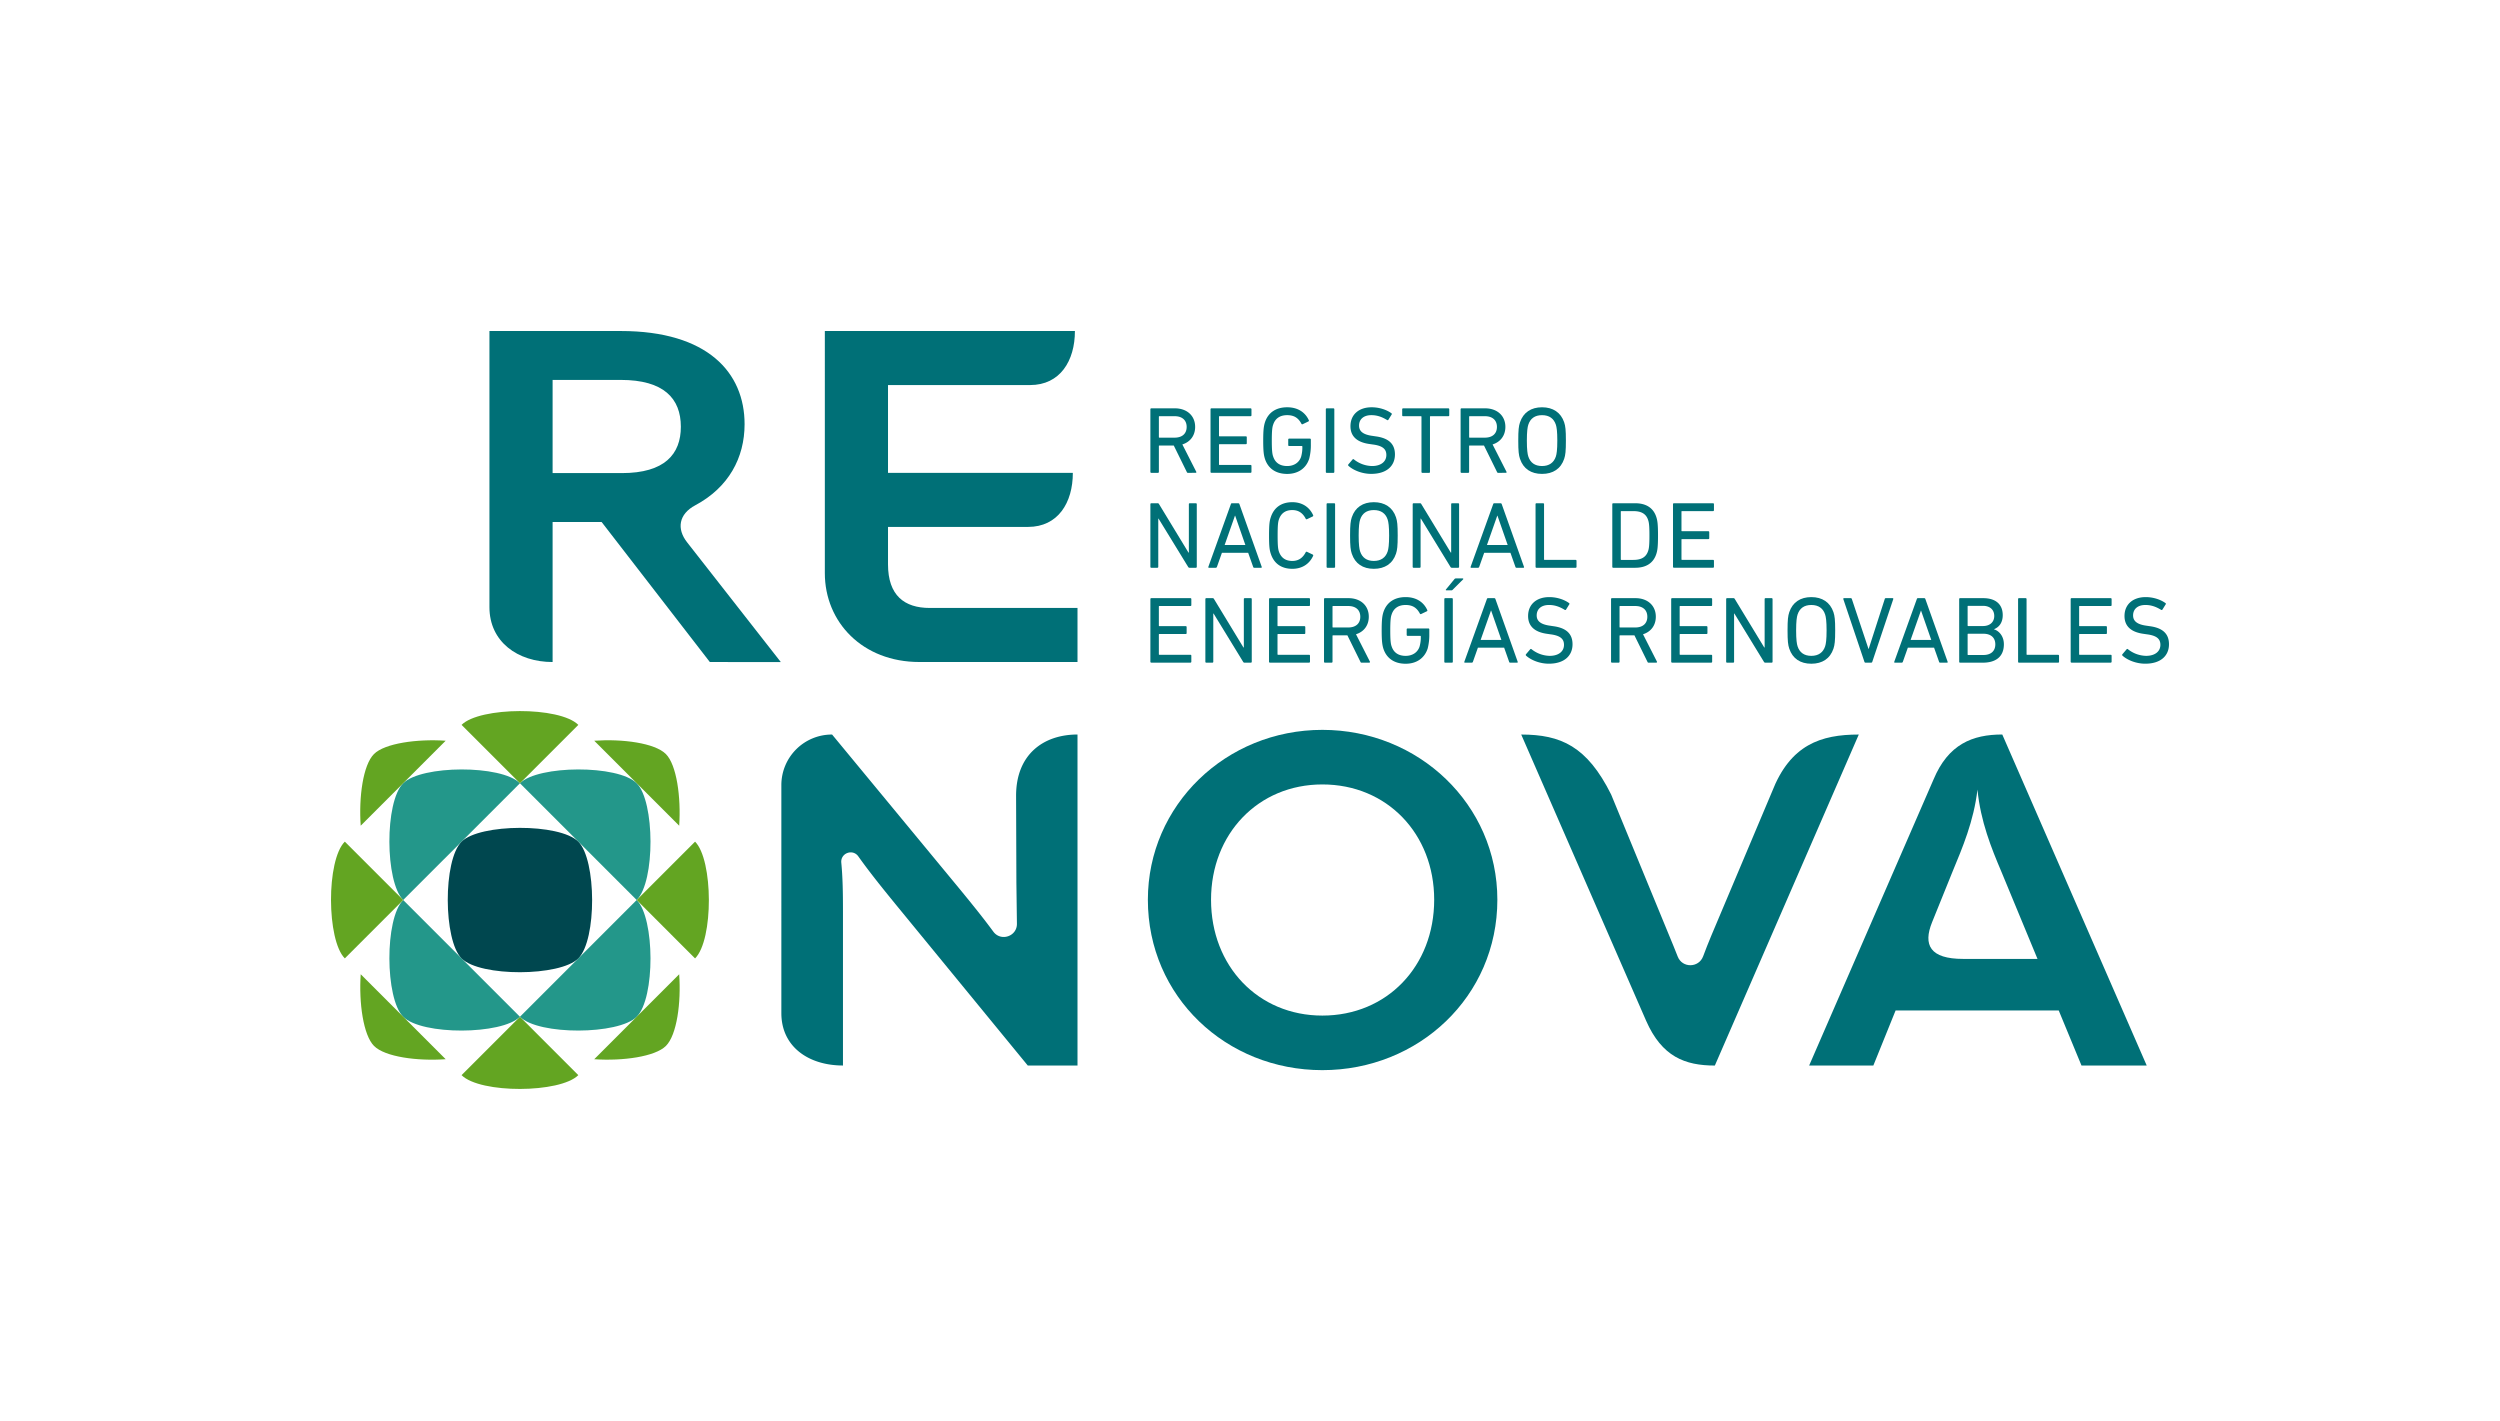 <svg xmlns="http://www.w3.org/2000/svg" viewBox="0 0 2423.29 1377.29"><defs><style>.cls-1{fill:none;}.cls-2{fill:#63a522;}.cls-3{fill:#23978a;}.cls-4{fill:#00474f;}.cls-5{fill:#007077;}</style></defs><title>logo renova pos color</title><g id="Capa_2" data-name="Capa 2"><g id="Capa_3" data-name="Capa 3"><rect class="cls-1" width="2423.29" height="1377.29"/><path class="cls-2" d="M447.4,1042.15c18.07,18.07,95.56,17.61,113.17,0L504,985.57C481.65,1007.9,458.65,1030.89,447.4,1042.15Z"/><path class="cls-3" d="M617.16,985.56c18.07-18.07,17.61-95.57,0-113.17L504,985.56c18.07,18.07,95.57,17.61,113.17,0l0,0Z"/><path class="cls-3" d="M390.82,759.22c-18.08,18.08-17.61,95.57,0,113.17,0,0,87.4-87.38,113.18-113.17-18.07-18.07-95.56-17.61-113.17,0l0,0Z"/><path class="cls-3" d="M617.15,759.22c-18.07-18.07-95.56-17.61-113.16,0L617.16,872.4c18.07-18.08,17.61-95.57,0-113.18l0,0Z"/><path class="cls-3" d="M390.82,985.56c18.07,18.08,95.56,17.61,113.17,0L390.82,872.39c-18.07,18.07-17.61,95.56,0,113.17l0,0Z"/><path class="cls-4" d="M560.58,929c18.07-18.07,17.61-95.55,0-113.16h0c-18.07-18.07-95.56-17.6-113.17,0l0,0,0,0c-18.08,18.07-17.61,95.56,0,113.17h0c18.08,18.07,95.56,17.61,113.17,0l0,0Z"/><path class="cls-2" d="M432,718c-27.66-1.89-59.06,2.48-69.49,12.9l0,0,0,0c-10.66,10.66-14.82,41.94-12.87,69.46Z"/><path class="cls-2" d="M576,1026.72c27.65,1.89,59.06-2.47,69.49-12.9l0,0,0,0c10.65-10.65,14.81-41.94,12.86-69.45Z"/><path class="cls-2" d="M349.65,944.36c-1.88,27.65,2.48,59.06,12.9,69.49l0,0,0,0c10.66,10.65,41.94,14.81,69.46,12.86Z"/><path class="cls-2" d="M658.35,800.38c1.88-27.65-2.48-59.06-12.91-69.48l0,0,0,0C634.78,720.23,603.5,716.07,576,718Z"/><path class="cls-2" d="M673.74,929c18.07-18.07,17.61-95.57,0-113.17l-56.58,56.58Z"/><path class="cls-2" d="M560.58,702.64c-18.07-18.07-95.57-17.61-113.17,0L504,759.22Z"/><path class="cls-2" d="M334.24,815.81c-18.08,18.07-17.61,95.56,0,113.17l56.59-56.59Z"/><path class="cls-5" d="M1151.54,458.35c-.64,0-.92-.27-1.2-.92l-12.58-25.57h-13.88a.49.49,0,0,0-.56.55v25a.87.87,0,0,1-.92.92H1116a.87.87,0,0,1-.92-.92V396.72a.87.87,0,0,1,.92-.92h22.77c11.75,0,19.7,7.17,19.7,18,0,8.46-4.81,14.62-12.4,17l13.42,26.4a.65.65,0,0,1-.55,1.1Zm-1.29-44.52c0-6.54-4.35-10.4-11.66-10.4h-14.71a.49.49,0,0,0-.56.55v19.69a.49.49,0,0,0,.56.55h14.71C1145.9,424.22,1150.25,420.36,1150.25,413.83Z"/><path class="cls-5" d="M1173.38,396.72a.87.87,0,0,1,.92-.92h37.85a.87.87,0,0,1,.92.92v5.79a.87.87,0,0,1-.92.92h-30a.49.49,0,0,0-.56.55v18.4a.49.49,0,0,0,.56.55h25.45a.87.87,0,0,1,.92.92v5.8a.87.87,0,0,1-.92.92h-25.45a.49.49,0,0,0-.56.55v19a.5.5,0,0,0,.56.56h30a.87.87,0,0,1,.92.92v5.79a.87.87,0,0,1-.92.92H1174.3a.87.87,0,0,1-.92-.92Z"/><path class="cls-5" d="M1224.45,427.07c0-10.3.56-14.07,1.67-17.66,3.14-9.66,10.92-14.63,21.56-14.63,11,0,17.76,5.52,20.91,12.42a.89.89,0,0,1-.28,1.29l-5.55,2.67a.89.89,0,0,1-1.3-.46c-3-5.61-7.12-8.28-13.78-8.28-7.13,0-11.66,3.31-13.6,9.29-.84,2.3-1.3,5.8-1.3,15.36s.46,13.07,1.3,15.37c1.94,6,6.47,9.29,13.6,9.29,6.38,0,11.56-3.13,13.51-9a33.54,33.54,0,0,0,1.2-9.84.49.49,0,0,0-.56-.55h-12.21a.87.87,0,0,1-.92-.92v-5.34a.87.87,0,0,1,.92-.92h20.08a.87.87,0,0,1,.92.92v4.69a52.14,52.14,0,0,1-1.57,13.8c-3,9.48-10.92,14.81-21.37,14.81-10.64,0-18.42-5-21.56-14.62C1225,441.15,1224.45,437.38,1224.45,427.07Z"/><path class="cls-5" d="M1285.15,396.72a.87.87,0,0,1,.92-.92h6.39a.87.87,0,0,1,.92.92v60.71a.87.87,0,0,1-.92.92h-6.39a.87.87,0,0,1-.92-.92Z"/><path class="cls-5" d="M1307.08,451.54a1,1,0,0,1-.1-1.38l4.08-4.78a.82.82,0,0,1,1.29-.09,29.07,29.07,0,0,0,17.58,6.44c8.7,0,13.88-4.32,13.88-10.67,0-5.34-3-8.93-13.14-10.21l-3.14-.46c-12.22-1.66-18.51-7.46-18.51-17.3,0-11.13,8-18.31,20.54-18.31,7.4,0,14.53,2.4,19.16,5.8a.83.83,0,0,1,.18,1.29l-3.15,5.06a.9.9,0,0,1-1.29.18c-5.09-3.13-9.81-4.69-15.18-4.69-7.68,0-11.93,4.14-11.93,10.12,0,5.24,3.51,8.74,13.23,10l3.05.46c12.31,1.65,18.51,7.26,18.51,17.48,0,10.94-7.77,18.85-23,18.85C1320.31,459.36,1311.7,455.78,1307.08,451.54Z"/><path class="cls-5" d="M1378.79,458.35a.87.87,0,0,1-.93-.92V404a.49.49,0,0,0-.56-.55h-17.21a.87.87,0,0,1-.92-.92v-5.79a.87.87,0,0,1,.92-.92h43.77a.87.87,0,0,1,.93.92v5.79a.87.87,0,0,1-.93.92h-17.21a.49.49,0,0,0-.55.55v53.45a.87.87,0,0,1-.93.92Z"/><path class="cls-5" d="M1452.25,458.35c-.65,0-.92-.27-1.2-.92l-12.59-25.57h-13.88a.48.48,0,0,0-.55.55v25a.87.87,0,0,1-.93.92h-6.38a.87.87,0,0,1-.93-.92V396.72a.87.87,0,0,1,.93-.92h22.76c11.75,0,19.71,7.17,19.71,18,0,8.46-4.81,14.62-12.4,17l13.42,26.4a.66.66,0,0,1-.56,1.1ZM1451,413.83c0-6.54-4.35-10.4-11.66-10.4h-14.72a.49.49,0,0,0-.55.55v19.69a.48.48,0,0,0,.55.55h14.72C1446.61,424.22,1451,420.36,1451,413.83Z"/><path class="cls-5" d="M1473.35,444.74c-1.21-3.59-1.67-7.36-1.67-17.67s.46-14.07,1.67-17.66c3.23-9.66,10.82-14.63,21.37-14.63s18.23,5,21.47,14.63c1.2,3.59,1.66,7.36,1.66,17.66s-.46,14.08-1.66,17.67c-3.24,9.66-10.83,14.62-21.47,14.62S1476.58,454.4,1473.35,444.74Zm34.79-2.3c.74-2.3,1.39-6.35,1.39-15.37s-.65-13.06-1.39-15.36c-2-6-6.39-9.29-13.42-9.29s-11.38,3.31-13.32,9.29c-.74,2.3-1.39,6.35-1.39,15.36s.65,13.07,1.39,15.37c1.94,6,6.38,9.29,13.32,9.29S1506.19,448.42,1508.14,442.44Z"/><path class="cls-5" d="M1115.09,488.72a.87.87,0,0,1,.92-.92h5.93a1.49,1.49,0,0,1,1.57.92l28.5,46.91h.37V488.72a.87.87,0,0,1,.92-.92h5.83a.87.87,0,0,1,.93.92v60.71a.87.87,0,0,1-.93.92h-5.92a1.56,1.56,0,0,1-1.57-.92L1123,502.7h-.27v46.73a.87.87,0,0,1-.93.92H1116a.87.87,0,0,1-.92-.92Z"/><path class="cls-5" d="M1193.09,488.72c.18-.56.46-.92,1.11-.92h6a1.2,1.2,0,0,1,1.21.92L1223,549.43a.63.63,0,0,1-.64.92h-6.48a1.1,1.1,0,0,1-1.2-.92l-4.81-13.61h-25.45l-4.81,13.61a1.24,1.24,0,0,1-1.2.92h-6.48a.63.63,0,0,1-.65-.92Zm14.06,39.55-9.9-28.42h-.18l-10,28.42Z"/><path class="cls-5" d="M1230.1,519.07c0-10.39.46-14,1.66-17.57,3.15-9.84,10.65-14.72,20.92-14.72,9.34,0,16.56,4.6,20.17,12.61a.9.9,0,0,1-.37,1.19l-5.55,2.67a.92.92,0,0,1-1.3-.46c-2.5-4.88-6.38-8.37-13-8.37-6.85,0-11,3.31-13,9.2-.83,2.58-1.2,5.61-1.2,15.45s.37,12.88,1.2,15.46c2,5.89,6.2,9.2,13,9.2,6.57,0,10.45-3.5,13-8.37a.92.92,0,0,1,1.3-.46l5.55,2.67a.9.9,0,0,1,.37,1.19c-3.61,8-10.83,12.6-20.17,12.6-10.27,0-17.77-4.87-20.92-14.72C1230.56,533.06,1230.1,529.47,1230.1,519.07Z"/><path class="cls-5" d="M1285.89,488.72a.87.87,0,0,1,.93-.92h6.38a.87.87,0,0,1,.93.92v60.71a.87.87,0,0,1-.93.92h-6.38a.87.87,0,0,1-.93-.92Z"/><path class="cls-5" d="M1310.32,536.74c-1.2-3.59-1.67-7.36-1.67-17.67s.47-14.07,1.67-17.66c3.24-9.66,10.82-14.63,21.37-14.63s18.23,5,21.47,14.63c1.2,3.59,1.66,7.36,1.66,17.66s-.46,14.08-1.66,17.67c-3.24,9.66-10.83,14.62-21.47,14.62S1313.56,546.4,1310.32,536.74Zm34.79-2.3c.74-2.3,1.39-6.35,1.39-15.37s-.65-13.06-1.39-15.36c-1.94-6-6.39-9.29-13.42-9.29s-11.38,3.31-13.32,9.29c-.74,2.3-1.39,6.35-1.39,15.36s.65,13.07,1.39,15.37c1.94,6,6.38,9.29,13.32,9.29S1343.17,540.42,1345.11,534.44Z"/><path class="cls-5" d="M1369.35,488.72a.87.87,0,0,1,.93-.92h5.92a1.49,1.49,0,0,1,1.57.92l28.5,46.91h.37V488.72a.87.87,0,0,1,.92-.92h5.83a.87.87,0,0,1,.93.92v60.71a.87.87,0,0,1-.93.92h-5.92a1.56,1.56,0,0,1-1.57-.92l-28.59-46.73H1377v46.73a.87.87,0,0,1-.93.92h-5.82a.87.87,0,0,1-.93-.92Z"/><path class="cls-5" d="M1447.35,488.72c.19-.56.46-.92,1.11-.92h6a1.2,1.2,0,0,1,1.21.92l21.56,60.71a.63.63,0,0,1-.65.92h-6.48a1.1,1.1,0,0,1-1.2-.92l-4.81-13.61h-25.45l-4.81,13.61a1.24,1.24,0,0,1-1.2.92h-6.48a.63.63,0,0,1-.65-.92Zm14.06,39.55-9.9-28.42h-.18l-10,28.42Z"/><path class="cls-5" d="M1488.43,488.72a.87.87,0,0,1,.93-.92h6.38a.87.87,0,0,1,.93.92v53.44a.49.49,0,0,0,.55.56h30a.87.87,0,0,1,.93.92v5.79a.87.87,0,0,1-.93.92h-37.84a.87.87,0,0,1-.93-.92Z"/><path class="cls-5" d="M1562.82,488.72a.87.87,0,0,1,.93-.92h21.19c10.64,0,17.67,4.5,20.54,13.33,1.11,3.41,1.66,6.81,1.66,17.94s-.55,14.54-1.66,17.94c-2.87,8.83-9.9,13.34-20.54,13.34h-21.19a.87.87,0,0,1-.93-.92Zm8.79,54h11.57c7.59,0,12.3-2.49,14.34-8.56.83-2.3,1.3-5.33,1.3-15.09s-.47-12.78-1.3-15.08c-2-6.08-6.75-8.56-14.34-8.56h-11.57a.49.49,0,0,0-.55.55v46.18A.49.49,0,0,0,1571.61,542.72Z"/><path class="cls-5" d="M1621.67,488.72a.87.87,0,0,1,.92-.92h37.85a.87.87,0,0,1,.92.92v5.79a.87.87,0,0,1-.92.92h-30a.49.49,0,0,0-.56.55v18.4a.49.49,0,0,0,.56.55h25.44a.87.87,0,0,1,.93.92v5.8a.87.87,0,0,1-.93.92h-25.44a.49.49,0,0,0-.56.55v19a.5.5,0,0,0,.56.56h30a.87.87,0,0,1,.92.92v5.79a.87.87,0,0,1-.92.92h-37.85a.87.87,0,0,1-.92-.92Z"/><path class="cls-5" d="M1115.09,580.72a.87.87,0,0,1,.92-.92h37.85a.87.87,0,0,1,.92.92v5.79a.87.87,0,0,1-.92.92h-30a.49.49,0,0,0-.56.55v18.4a.49.49,0,0,0,.56.55h25.44a.87.87,0,0,1,.93.92v5.8a.87.87,0,0,1-.93.92h-25.44a.49.49,0,0,0-.56.55v19a.5.5,0,0,0,.56.56h30a.87.87,0,0,1,.92.92v5.79a.87.87,0,0,1-.92.92H1116a.87.87,0,0,1-.92-.92Z"/><path class="cls-5" d="M1168.38,580.72a.87.87,0,0,1,.93-.92h5.92a1.49,1.49,0,0,1,1.57.92l28.5,46.91h.37V580.72a.87.87,0,0,1,.93-.92h5.83a.87.87,0,0,1,.92.92v60.71a.87.87,0,0,1-.92.92h-5.93a1.57,1.57,0,0,1-1.57-.92l-28.59-46.73h-.28v46.73a.87.87,0,0,1-.92.92h-5.83a.87.87,0,0,1-.93-.92Z"/><path class="cls-5" d="M1230.1,580.72a.87.87,0,0,1,.92-.92h37.85a.87.87,0,0,1,.92.92v5.79a.87.87,0,0,1-.92.92h-30a.49.49,0,0,0-.56.55v18.4a.49.49,0,0,0,.56.55h25.44a.87.87,0,0,1,.93.92v5.8a.87.87,0,0,1-.93.92h-25.44a.49.49,0,0,0-.56.55v19a.5.5,0,0,0,.56.56h30a.87.87,0,0,1,.92.92v5.79a.87.87,0,0,1-.92.92H1231a.87.87,0,0,1-.92-.92Z"/><path class="cls-5" d="M1319.85,642.35c-.65,0-.93-.27-1.2-.92l-12.59-25.57h-13.88a.48.48,0,0,0-.55.55v25a.87.87,0,0,1-.93.92h-6.38a.87.87,0,0,1-.93-.92V580.72a.87.87,0,0,1,.93-.92h22.76c11.75,0,19.71,7.17,19.71,18,0,8.46-4.81,14.62-12.4,17l13.42,26.4a.66.66,0,0,1-.56,1.1Zm-1.3-44.52c0-6.54-4.35-10.4-11.66-10.4h-14.71a.49.49,0,0,0-.55.55v19.69a.48.48,0,0,0,.55.55h14.71C1314.2,608.22,1318.55,604.36,1318.55,597.83Z"/><path class="cls-5" d="M1339.28,611.07c0-10.3.55-14.07,1.66-17.66,3.15-9.66,10.92-14.63,21.56-14.63,11,0,17.77,5.52,20.91,12.42a.88.88,0,0,1-.27,1.29l-5.56,2.67a.88.88,0,0,1-1.29-.46c-3-5.61-7.13-8.28-13.79-8.28-7.12,0-11.66,3.31-13.6,9.29-.83,2.3-1.29,5.8-1.29,15.36s.46,13.07,1.29,15.37c1.94,6,6.48,9.29,13.6,9.29,6.39,0,11.57-3.13,13.51-9a33.19,33.19,0,0,0,1.2-9.84.48.48,0,0,0-.55-.55h-12.21a.87.87,0,0,1-.93-.92v-5.34a.87.87,0,0,1,.93-.92h20.07a.87.87,0,0,1,.93.92v4.69a52.57,52.57,0,0,1-1.57,13.8c-3.06,9.48-10.92,14.81-21.38,14.81-10.64,0-18.41-5-21.56-14.62C1339.83,625.15,1339.28,621.38,1339.28,611.07Z"/><path class="cls-5" d="M1400,580.72a.87.87,0,0,1,.93-.92h6.38a.87.87,0,0,1,.93.92v60.71a.87.87,0,0,1-.93.92h-6.38a.87.87,0,0,1-.93-.92Zm2-8.47c-.56,0-.74-.46-.37-.92l8-9.75a1.94,1.94,0,0,1,1.66-.92h6.48c.55,0,.83.46.46.92l-9.9,9.84a1.84,1.84,0,0,1-1.66.83Z"/><path class="cls-5" d="M1441.24,580.72c.19-.56.46-.92,1.11-.92h6a1.2,1.2,0,0,1,1.2.92l21.56,60.71a.63.63,0,0,1-.65.92H1464a1.1,1.1,0,0,1-1.2-.92L1458,627.82h-25.45l-4.81,13.61a1.24,1.24,0,0,1-1.2.92h-6.48a.63.63,0,0,1-.65-.92Zm14.06,39.55-9.9-28.42h-.18l-10,28.42Z"/><path class="cls-5" d="M1479.27,635.54a1,1,0,0,1-.09-1.38l4.07-4.78a.82.82,0,0,1,1.29-.09,29.1,29.1,0,0,0,17.58,6.44c8.7,0,13.88-4.32,13.88-10.67,0-5.34-3-8.93-13.14-10.21l-3.14-.46c-12.22-1.66-18.51-7.46-18.51-17.3,0-11.13,8-18.31,20.54-18.31,7.4,0,14.53,2.4,19.16,5.8a.83.83,0,0,1,.18,1.29l-3.14,5.06a.91.91,0,0,1-1.3.18c-5.09-3.13-9.81-4.69-15.18-4.69-7.68,0-11.93,4.14-11.93,10.12,0,5.24,3.51,8.74,13.23,10l3,.46c12.31,1.65,18.51,7.26,18.51,17.48,0,10.94-7.77,18.85-22.95,18.85C1492.5,643.36,1483.89,639.78,1479.27,635.54Z"/><path class="cls-5" d="M1598.07,642.35c-.65,0-.92-.27-1.2-.92l-12.58-25.57h-13.88a.49.49,0,0,0-.56.55v25a.87.87,0,0,1-.93.92h-6.38a.87.87,0,0,1-.92-.92V580.72a.87.87,0,0,1,.92-.92h22.76c11.75,0,19.71,7.17,19.71,18,0,8.46-4.81,14.62-12.4,17l13.42,26.4a.66.66,0,0,1-.56,1.1Zm-1.29-44.52c0-6.54-4.35-10.4-11.66-10.4h-14.71a.49.49,0,0,0-.56.55v19.69a.49.49,0,0,0,.56.55h14.71C1592.43,608.22,1596.78,604.36,1596.78,597.83Z"/><path class="cls-5" d="M1619.91,580.72a.87.87,0,0,1,.92-.92h37.85a.87.87,0,0,1,.92.92v5.79a.87.87,0,0,1-.92.92h-30a.49.49,0,0,0-.56.55v18.4a.49.49,0,0,0,.56.55h25.44a.87.87,0,0,1,.93.92v5.8a.87.87,0,0,1-.93.92H1628.7a.49.49,0,0,0-.56.55v19a.5.5,0,0,0,.56.56h30a.87.87,0,0,1,.92.92v5.79a.87.87,0,0,1-.92.92h-37.85a.87.87,0,0,1-.92-.92Z"/><path class="cls-5" d="M1673.2,580.72a.87.87,0,0,1,.93-.92h5.92a1.49,1.49,0,0,1,1.57.92l28.5,46.91h.37V580.72a.87.87,0,0,1,.93-.92h5.83a.87.87,0,0,1,.92.92v60.71a.87.87,0,0,1-.92.92h-5.93a1.57,1.57,0,0,1-1.57-.92l-28.59-46.73h-.28v46.73a.87.87,0,0,1-.92.92h-5.83a.87.87,0,0,1-.93-.92Z"/><path class="cls-5" d="M1734.36,628.74c-1.2-3.59-1.66-7.36-1.66-17.67s.46-14.07,1.66-17.66c3.24-9.66,10.83-14.63,21.38-14.63s18.22,5,21.46,14.63c1.2,3.59,1.67,7.36,1.67,17.66s-.47,14.08-1.67,17.67c-3.24,9.66-10.82,14.62-21.46,14.62S1737.6,638.4,1734.36,628.74Zm34.79-2.3c.74-2.3,1.39-6.35,1.39-15.37s-.65-13.06-1.39-15.36c-1.94-6-6.38-9.29-13.41-9.29s-11.39,3.31-13.33,9.29c-.74,2.3-1.39,6.35-1.39,15.36s.65,13.07,1.39,15.37c1.94,6,6.38,9.29,13.33,9.29S1767.21,632.42,1769.15,626.44Z"/><path class="cls-5" d="M1808.29,642.35a1.17,1.17,0,0,1-1.11-.92l-20.36-60.53c-.27-.74.1-1.1.65-1.1h6.29a1.15,1.15,0,0,1,1.3.92l16.1,48.29h.18l15.55-48.29a1.1,1.1,0,0,1,1.2-.92h6.39c.55,0,.92.36.64,1.1l-20.26,60.53a1.18,1.18,0,0,1-1.11.92Z"/><path class="cls-5" d="M1858,580.72c.18-.56.46-.92,1.11-.92h6a1.18,1.18,0,0,1,1.2.92l21.56,60.71a.63.63,0,0,1-.64.92h-6.48a1.1,1.1,0,0,1-1.2-.92l-4.81-13.61h-25.45l-4.81,13.61a1.24,1.24,0,0,1-1.2.92h-6.48a.63.63,0,0,1-.65-.92ZM1872,620.27l-9.9-28.42H1862l-10,28.42Z"/><path class="cls-5" d="M1899.06,580.72a.87.87,0,0,1,.92-.92h22.3c12.68,0,19,6.44,19,16.46,0,7.27-3.51,11.69-8.42,13.62v.18c4.26,1.2,9.53,6.07,9.53,14.45,0,11.68-7.4,17.84-20.54,17.84H1900a.87.87,0,0,1-.92-.92Zm23,26.12c6.94,0,11-4,11-9.75,0-6-4.07-9.84-11-9.84h-14.25a.49.49,0,0,0-.56.55v18.49a.49.49,0,0,0,.56.55Zm-14.25,28.06h14.71c7.5,0,11.57-4,11.57-10.3s-4.07-10.31-11.57-10.31h-14.71a.5.5,0,0,0-.56.56v19.5A.49.49,0,0,0,1907.85,634.9Z"/><path class="cls-5" d="M1956.15,580.72a.87.87,0,0,1,.92-.92h6.39a.87.87,0,0,1,.92.92v53.44a.5.5,0,0,0,.56.56h30a.87.87,0,0,1,.92.92v5.79a.87.87,0,0,1-.92.92h-37.85a.87.87,0,0,1-.92-.92Z"/><path class="cls-5" d="M2007.13,580.72a.87.87,0,0,1,.92-.92h37.85a.87.87,0,0,1,.92.92v5.79a.87.87,0,0,1-.92.92h-30a.49.49,0,0,0-.56.55v18.4a.49.49,0,0,0,.56.55h25.45a.87.87,0,0,1,.92.92v5.8a.87.87,0,0,1-.92.92h-25.45a.49.49,0,0,0-.56.55v19a.5.5,0,0,0,.56.56h30a.87.87,0,0,1,.92.92v5.79a.87.87,0,0,1-.92.92h-37.85a.87.87,0,0,1-.92-.92Z"/><path class="cls-5" d="M2057.37,635.54a1,1,0,0,1-.09-1.38l4.07-4.78a.82.82,0,0,1,1.29-.09,29.12,29.12,0,0,0,17.58,6.44c8.7,0,13.88-4.32,13.88-10.67,0-5.34-3-8.93-13.14-10.21l-3.14-.46c-12.21-1.66-18.51-7.46-18.51-17.3,0-11.13,8.05-18.31,20.55-18.31,7.4,0,14.52,2.4,19.15,5.8a.83.83,0,0,1,.18,1.29l-3.14,5.06a.91.91,0,0,1-1.3.18c-5.09-3.13-9.81-4.69-15.17-4.69-7.68,0-11.94,4.14-11.94,10.12,0,5.24,3.52,8.74,13.23,10l3.06.46c12.3,1.65,18.5,7.26,18.5,17.48,0,10.94-7.77,18.85-22.95,18.85C2070.6,643.36,2062,639.78,2057.37,635.54Z"/><path class="cls-5" d="M688.06,641.71,583.17,506H535.65V641.71h0c-33.81,0-61.23-19.57-61.23-53.19V320.86H601.74c84.31,0,120,40.41,120,90.31,0,32.64-15.54,61.38-47.76,78.58-16.09,8.58-18.28,22.86-7.9,36l90.78,116ZM535.65,458.58h67.09c41.66,0,57.22-18.46,57.22-44.91,0-27.45-16.56-45.41-58.22-45.41H535.65Z"/><path class="cls-5" d="M799.53,320.86h242.4c0,28.93-14.36,52.39-43.46,52.39H860.76v85.1h179.16c0,28.94-14.35,52.4-43.46,52.4H860.76V547c0,30.17,15.86,42.3,40.44,42.3h143.24v52.39H891.14c-55,0-91.61-38.56-91.61-86.14Z"/><path class="cls-5" d="M1044.44,712v320.85H996.26L867.79,876.14c-13.52-16.59-24.9-30.72-35.83-46.06-5.42-7.6-17.38-3.13-16.48,6.15,1.36,14.09,1.62,28.44,1.62,46.89v149.7h0c-33,0-59.72-17.95-59.72-50.75V760.87A49,49,0,0,1,806.56,712h0L931,862.66c11.57,14.15,22,27,31.86,40.4,7.28,9.88,23,4.61,22.86-7.63l-.52-39.75-.29-84.33c0-40.11,26.56-59.38,59.51-59.38Z"/><path class="cls-5" d="M1112.65,872.14c0-91.81,75.78-164.67,169.13-164.67s169.63,72.36,169.63,164.67c0,93.81-76.29,165.17-169.63,165.17S1112.65,966,1112.65,872.14Zm277.53,0c0-63.87-45.67-111.77-108.4-111.77-62.23,0-107.9,47.9-107.9,111.77,0,64.37,45.67,112.28,107.9,112.28C1344.51,984.42,1390.18,936.51,1390.18,872.14Z"/><path class="cls-5" d="M1801.75,712l-139.52,320.85h0c-28.94,0-51.36-8.58-66.65-43.49L1474.54,712h0c38.24,0,63.83,11.27,87.18,58.18l56.35,136.92c2.77,6.75,5.55,13.36,8.15,20.08,4.4,11.38,20.5,11.17,24.69-.29,2.43-6.62,5.07-13.14,7.81-19.79l58.82-139.42C1735.37,721.74,1765,712,1801.75,712Z"/><path class="cls-5" d="M1995.54,979.43H1837.45l-21.58,53.39h-62.23l120.6-277.34c14.28-34.07,37.66-43.51,66.6-43.51h0l140,320.85h-63.23ZM1975,929.53l-35.13-84.83c-9.53-22.46-20.07-48.4-23.08-79.34-3.52,30.44-14.56,56.38-24.09,79.34l-19.81,49c-9.14,22.39-2,35.79,30,35.79Z"/></g></g></svg>